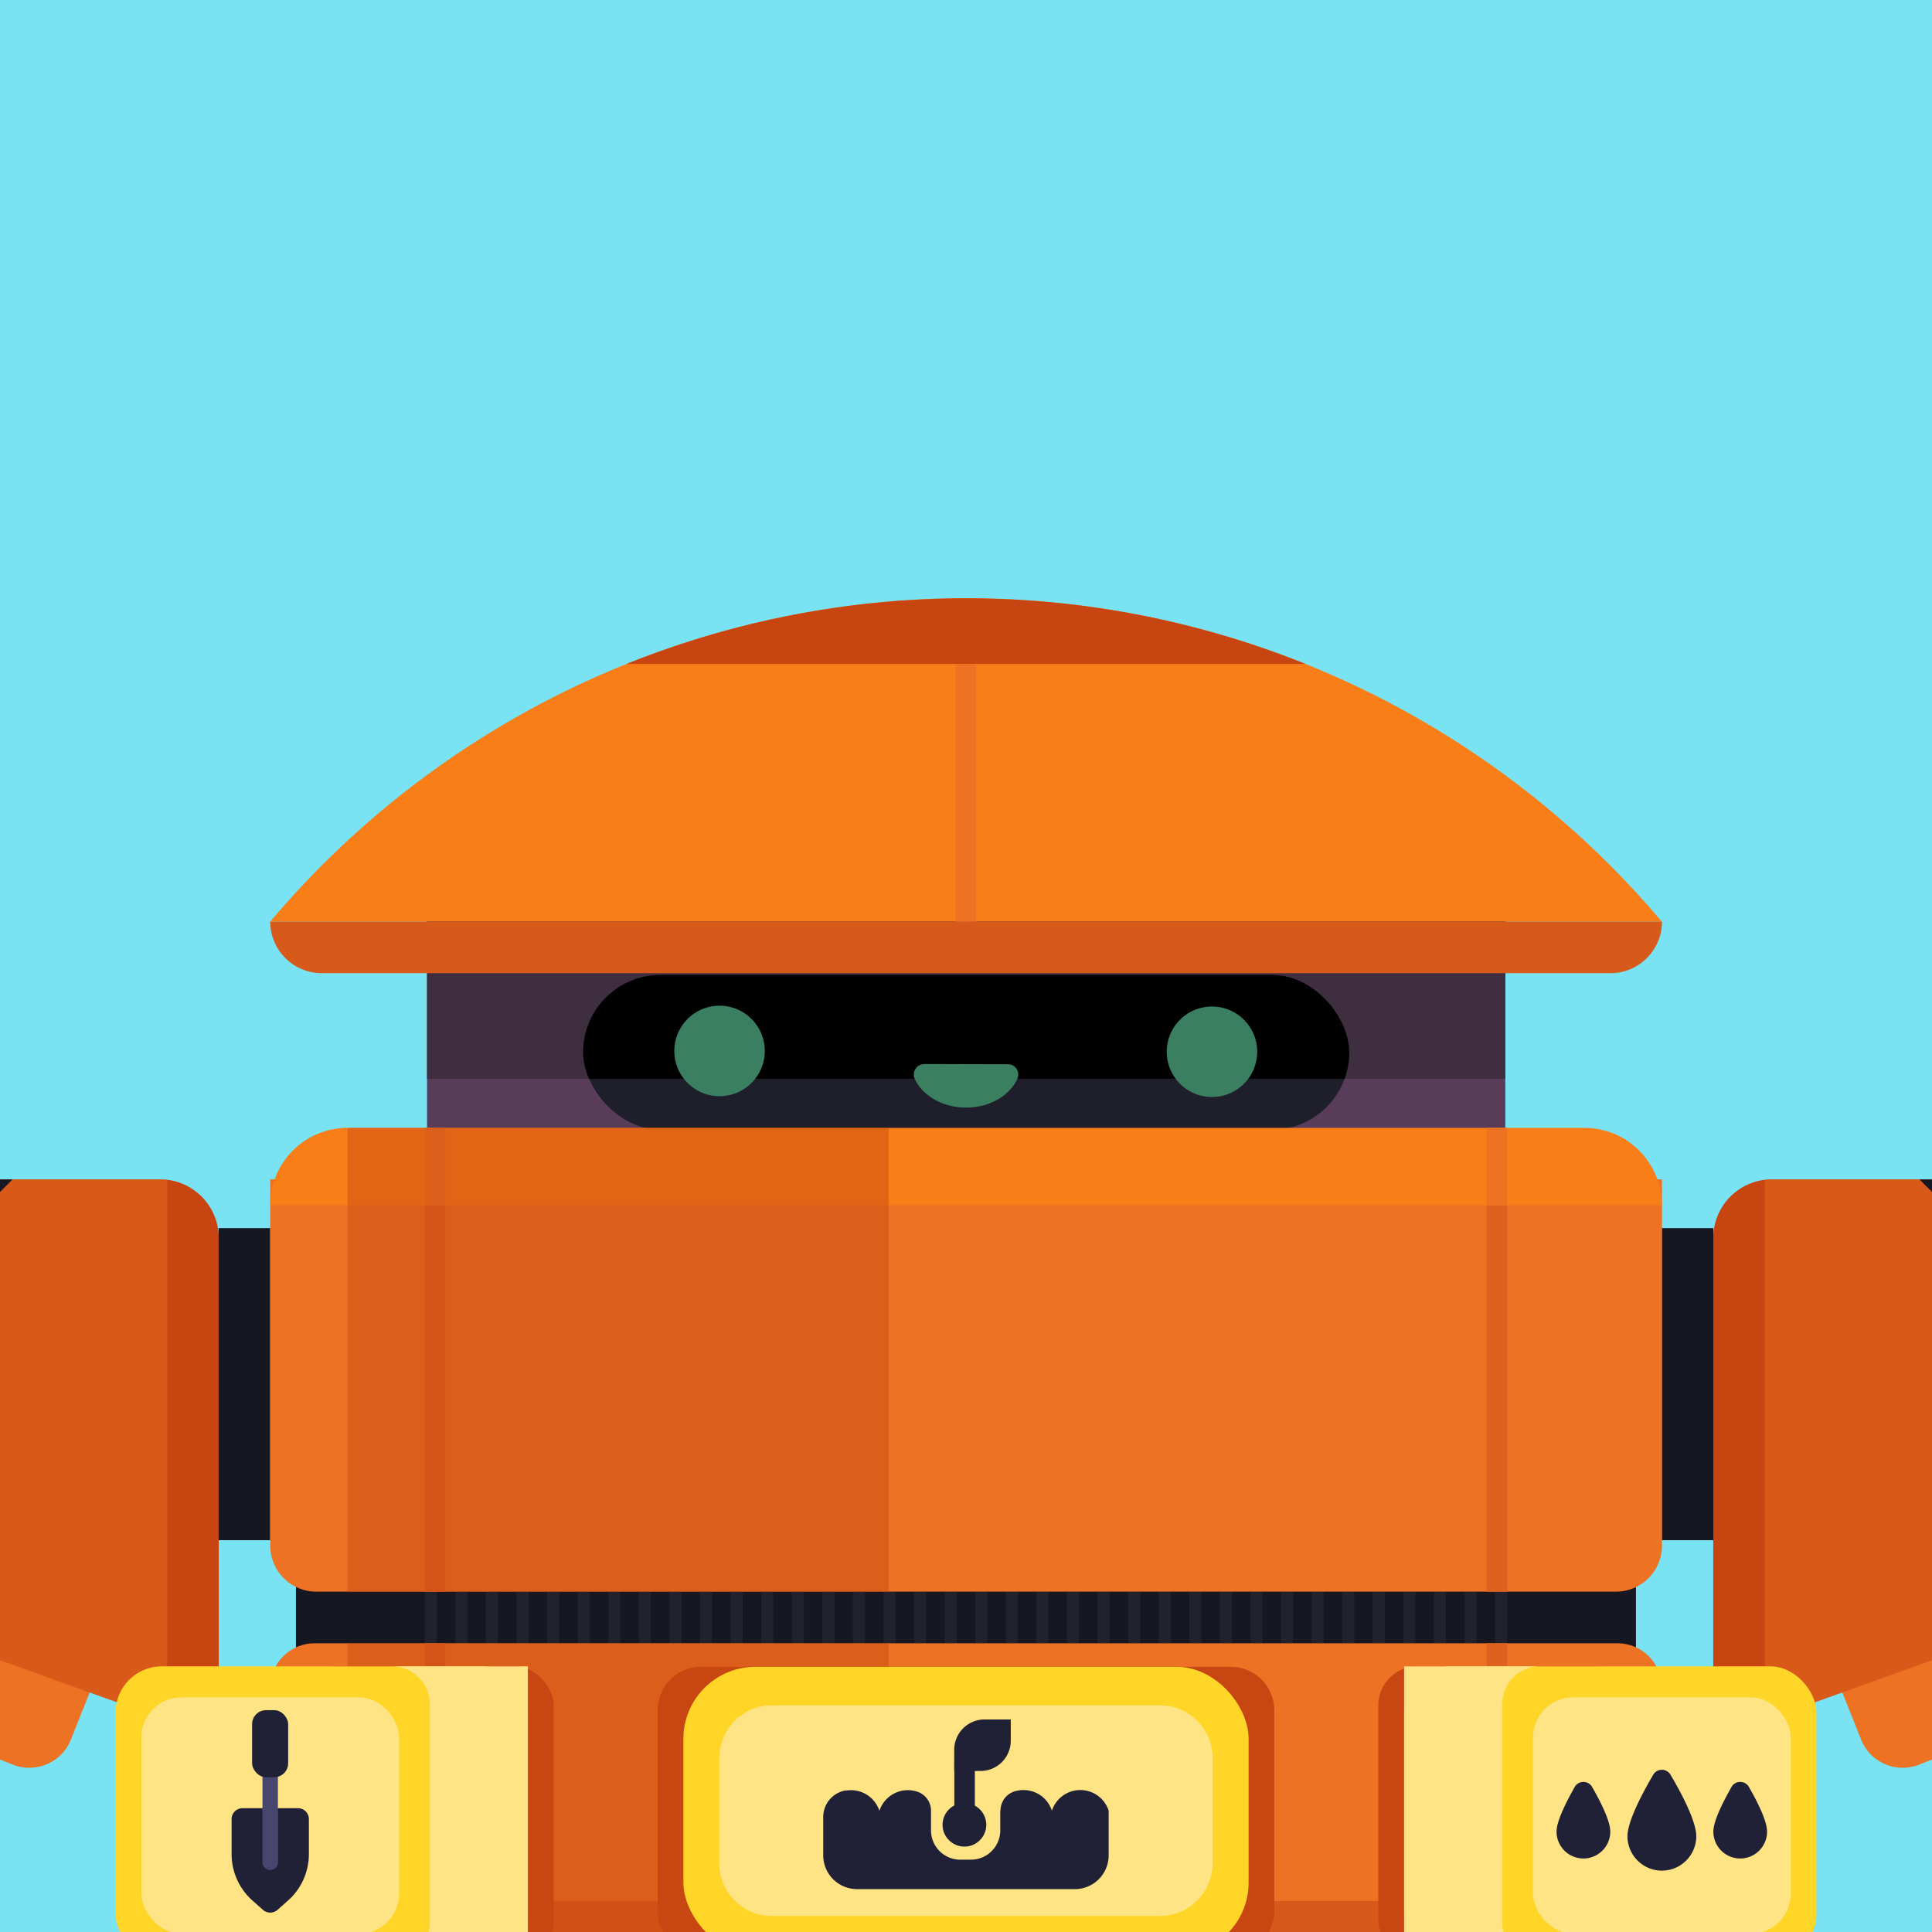 <svg xmlns="http://www.w3.org/2000/svg" xmlns:xlink="http://www.w3.org/1999/xlink" width="164" height="164" xmlns:v="https://vecta.io/nano"><style><![CDATA[.B{fill-rule:evenodd}.C{fill:#ed7224}.D{fill:none}.E{clip-rule:evenodd}.F{fill:#c84611}.G{fill:#c84511}.H{fill:#df611f}.I{fill:#ffd527}.J{fill:#ffe486}.K{fill:#202036}]]></style><defs><clipPath id="A"><path d="M0 0h164v164H0z" class="D"/></clipPath><clipPath id="B"><path d="M206.69 100.11h-56.28a4.98 4.98 0 0 0-4.98 4.98v37.06c0 1.25.61 2.42 1.63 3.14a3.83 3.83 0 0 0 3.5.47l56.12-20.22v-25.42z" class="D E"/></clipPath><clipPath id="C"><path d="M-42.69 100.11h56.28a4.98 4.98 0 0 1 4.98 4.98v37.06c0 1.25-.61 2.42-1.63 3.14a3.83 3.83 0 0 1-3.5.47l-56.12-20.22v-25.42z" class="D E"/></clipPath><clipPath id="D"><rect x="49.5" y="82.76" width="65.03" height="13.14" rx="6.57" class="D"/></clipPath><clipPath id="E"><path d="M141.06 143.25c0-1-.4-1.95-1.1-2.66-.71-.71-1.66-1.1-2.66-1.1H26.7c-1 0-1.95.4-2.66 1.1-.71.71-1.1 1.66-1.1 2.66v17.05c0 4.21 3.42 7.63 7.63 7.63h102.87c4.21 0 7.63-3.42 7.63-7.63v-17.05z" class="D E"/></clipPath><clipPath id="F"><path d="M141.06 78.23a77.27 77.27 0 0 0-118.12 0h0 118.13z" class="D E"/></clipPath><path id="G" d="M36.06 135.11h1.02v4.38h-1.02z"/><path id="H" d="M135.17 151.73c-.14-.29-.44-.47-.76-.47s-.62.18-.76.47c-.66 1.16-1.52 2.83-1.52 3.75a2.28 2.28 0 1 0 4.56 0c0-.92-.85-2.59-1.52-3.75z"/></defs><path d="M0 0h164v164H0z" fill="#79e3f3"/><g clip-path="url(#A)"><path d="M25.12 130.74h113.75v10.94H25.12z" fill="#171721"/><g fill="#22222f"><use xlink:href="#G"/><path d="M38.66 135.11h1.02v4.38h-1.02zm2.59 0h1.02v4.38h-1.02zm2.6 0h1.02v4.38h-1.02zm2.59 0h1.02v4.38h-1.02zm2.6 0h1.02v4.38h-1.02zm2.6 0h1.02v4.38h-1.02zm2.59 0h1.02v4.38h-1.02zm2.6 0h1.02v4.38h-1.02zm2.59 0h1.02v4.38h-1.02zm2.6 0h1.02v4.38h-1.02zm2.6 0h1.02v4.38h-1.02zm2.59 0h1.02v4.38h-1.02zm2.6 0h1.02v4.38h-1.02zm2.59 0h1.02v4.38H72.4zm2.6 0h1.02v4.38H75zm2.59 0h1.02v4.38h-1.02zm2.6 0h1.02v4.38h-1.02zm2.6 0h1.02v4.38h-1.02zm2.59 0h1.02v4.38h-1.02zm2.6 0H89v4.38h-1.02zm2.59 0h1.02v4.38h-1.02zm2.6 0h1.02v4.38h-1.02zm2.6 0h1.02v4.38h-1.02zm2.59 0h1.02v4.38h-1.02zm2.6 0h1.02v4.38h-1.02zm2.59 0h1.02v4.38h-1.02zm2.6 0h1.02v4.38h-1.02zm2.59 0h1.02v4.38h-1.02zm2.6 0h1.02v4.38h-1.02zm2.6 0h1.02v4.38h-1.02zm2.59 0h1.02v4.38h-1.02zm2.6 0h1.02v4.38h-1.02zm2.59 0h1.02v4.38h-1.02zm2.6 0h1.02v4.38h-1.02zm2.6 0h1.02v4.38h-1.02z"/></g><g class="B C"><path d="M149.22 125.66l13.18-5.25 1.51 3.8 7.14 17.93.11.27a3.81 3.81 0 0 1-.04 2.91c-.4.93-1.15 1.66-2.08 2.03l-6.12 2.44a3.81 3.81 0 0 1-2.91-.04c-.93-.4-1.66-1.15-2.03-2.09l-.11-.27-7.14-17.93-1.51-3.8zm-134.44 0L1.6 120.41l-1.51 3.8-7.14 17.93-.11.27a3.81 3.81 0 0 0 .04 2.91c.4.93 1.15 1.66 2.08 2.03l6.12 2.44a3.81 3.81 0 0 0 2.91-.04c.93-.4 1.66-1.15 2.03-2.09l8.77-22.01z"/></g><path d="M206.69 100.11h-56.28a4.98 4.98 0 0 0-4.98 4.98v37.06c0 1.25.61 2.42 1.63 3.14a3.83 3.83 0 0 0 3.5.47l56.12-20.22v-25.42z" class="B G"/><g clip-path="url(#B)" class="B C"><path d="M149.81 100.11h26.25l21.88 31.72 8.75 31.72h-56.88v-63.44z" opacity=".45"/></g><path d="M-42.69 100.11h56.28a4.98 4.98 0 0 1 4.98 4.98v37.06c0 1.25-.61 2.42-1.63 3.14a3.83 3.83 0 0 1-3.5.47l-56.12-20.22v-25.42z" class="B G"/><g clip-path="url(#C)" class="B C"><path d="M14.19 100.11h-26.25l-21.88 31.72-8.75 31.72h56.88v-63.44z" opacity=".45"/></g><g fill="#171721"><g class="B"><path d="M170.4 104.49a7.48 7.48 0 0 1-5.27-2.18l-2.19-2.19h30.63l-2.19 2.19a7.44 7.44 0 0 1-5.27 2.18h-15.7zm-192.5 0a7.48 7.48 0 0 1-5.27-2.18l-2.19-2.19H1.06l-2.19 2.19a7.44 7.44 0 0 1-5.27 2.18h-15.7z"/></g><path d="M141.06 104.25h4.38v26.49h-4.38zm-122.5 0h4.38v26.49h-4.38z"/></g><path d="M141.06 100.11H22.94v31.09a3.91 3.91 0 0 0 3.91 3.91h110.32a3.91 3.91 0 0 0 3.91-3.91v-31.09z" class="B C"/><path d="M36.25 74.1h91.53v21.73H36.25z" fill="#583c5a"/><path d="M36.25 74.1h91.53v17.47H36.25z" fill="#3f2e3f"/><rect x="49.5" y="82.76" width="65.03" height="13.14" rx="6.57" fill="#1f1f2c"/><g clip-path="url(#D)"><path d="M36.25 74.1h91.53v17.47H36.25z"/></g><g class="B"><path d="M102.88 85.44a3.84 3.84 0 1 1 0 7.68 3.84 3.84 0 1 1 0-7.68z" fill="#3a7f61"/><path d="M78.45 90.33c-.3 0-.58.15-.74.41-.16.25-.19.57-.06.84.65 1.42 2.36 2.44 4.36 2.44s3.71-1.02 4.35-2.45c.12-.27.1-.58-.06-.83a.86.86 0 0 0-.73-.4l-7.12-.02z" fill="#3a8060"/><path d="M61.08 85.37a3.84 3.84 0 1 1 0 7.68 3.84 3.84 0 1 1 0-7.68z" fill="#3a7f61"/></g><g class="H"><path d="M126.19 102.3h1.75v32.81h-1.75zm-90.13 0h1.75v32.81h-1.75z"/></g><path d="M141.06 143.25c0-1-.4-1.95-1.1-2.66-.71-.71-1.66-1.1-2.66-1.1H26.7c-1 0-1.95.4-2.66 1.1-.71.71-1.1 1.66-1.1 2.66v17.05c0 4.21 3.42 7.63 7.63 7.63h102.87c4.21 0 7.63-3.42 7.63-7.63v-17.05z" class="B C"/><g clip-path="url(#E)" class="B"><path d="M141.06 161.36a6.56 6.56 0 0 1-6.56 6.56h-105a6.56 6.56 0 0 1-6.56-6.56h0 118.13 0z" fill="#d85a1a"/></g><path d="M126.19 139.49h1.75v21.88h-1.75z" class="H"/><path d="M126.19 161.36h1.75v6.56h-1.75z" fill="#b84f18"/><path d="M36.06 139.49h1.75v21.88h-1.75z" class="H"/><path d="M36.06 161.36h1.75v6.56h-1.75z" fill="#b84f18"/><path d="M141.06 78.23a77.27 77.27 0 0 0-118.12 0h0 118.13z" fill="#f97e18" class="B"/><g clip-path="url(#F)" class="G"><path d="M47 36.67h74.38v19.69H47z"/></g><g class="B"><path d="M22.94 78.23a4.38 4.38 0 0 0 4.38 4.38H136.7a4.38 4.38 0 0 0 4.38-4.38H22.94z" fill="#d85a1a"/><path d="M22.94 102.3a6.56 6.56 0 0 1 6.56-6.56h105a6.56 6.56 0 0 1 6.56 6.56H22.94z" fill="#f97e18"/></g><g class="C"><path d="M126.19 95.74h1.75v6.56h-1.75zm-90.13 0h1.75v6.56h-1.75z"/></g><g class="F"><path d="M29.5 95.74h45.94v39.38H29.5zm0 43.75h45.94v28.44H29.5z" opacity=".45"/></g><path d="M81.12 56.36h1.75v21.88h-1.75z" class="C"/><rect x="117" y="141.45" width="21.88" height="24.94" rx="3.3" class="F"/><rect x="119.19" y="141.45" width="35" height="24.94" rx="3.92" class="I"/><g class="J"><path d="M119.19 141.45h11.53a3.22 3.22 0 0 0-3.21 3.21v18.51a3.22 3.22 0 0 0 3.21 3.21h-11.53v-24.94z" style="mix-blend-mode:multiply" class="B"/><rect x="130.13" y="144.08" width="21.88" height="20.07" rx="3.4" style="mix-blend-mode:multiply"/></g><rect x="25.12" y="141.45" width="21.88" height="24.94" rx="3.3" class="F"/><rect x="9.81" y="141.45" width="35" height="24.94" rx="3.92" class="I"/><g class="J"><path d="M44.81 141.45H33.28a3.22 3.22 0 0 1 3.21 3.21v18.51a3.22 3.22 0 0 1-3.21 3.21h11.53v-24.94z" style="mix-blend-mode:multiply" class="B"/><rect x="12" y="144.08" width="21.88" height="20.07" rx="3.4" style="mix-blend-mode:multiply"/></g><path d="M26.22 154.42c0-.25-.1-.48-.27-.66a.94.94 0 0 0-.66-.27h-4.7c-.25 0-.48.1-.66.27a.94.94 0 0 0-.27.66v2.97a5.27 5.27 0 0 0 1.76 3.93l.9.8c.35.31.88.31 1.24 0l.9-.8a5.27 5.27 0 0 0 1.76-3.93v-2.97z" class="B K"/><g fill="#46466f"><path d="M22.28 149.55h1.31v4.38h-1.31z"/><path d="M23.59,153.49h-1.31v4.59c0,.36,.29,.66,.66,.66s.66-.29,.66-.66v-4.59Z" class="B"/></g><g class="K"><rect x="21.4" y="145.17" width="3.06" height="5.69" rx="1.18"/><g class="B"><path d="M141.82 150.68a.85.85 0 0 0-.75-.45.84.84 0 0 0-.75.45c-.87 1.48-2.17 3.91-2.17 5.19 0 1.61 1.31 2.92 2.92 2.92s2.92-1.31 2.92-2.92c0-1.29-1.3-3.72-2.17-5.19z"/><use xlink:href="#H"/><path d="M148.48 151.73c-.14-.29-.44-.47-.76-.47s-.62.18-.76.47c-.66 1.16-1.52 2.83-1.52 3.75a2.28 2.28 0 1 0 4.56 0c0-.92-.85-2.59-1.52-3.75z"/></g></g><path d="M59.52 141.49h44.96a3.69 3.69 0 0 1 3.69 3.69v17.04a3.69 3.69 0 0 1-3.69 3.69H59.52a3.69 3.69 0 0 1-3.69-3.69v-17.04a3.69 3.69 0 0 1 3.69-3.69z" class="F"/><rect x="58.01" y="141.49" width="47.98" height="24.42" rx="6.11" class="I"/><path d="M65.53,144.76h32.93c2.47,0,4.47,2,4.47,4.47v8.94c0,2.47-2,4.47-4.47,4.47h-32.93c-2.47,0-4.47-2-4.47-4.47v-8.94c0-2.47,2-4.47,4.47-4.47Z" style="mix-blend-mode:multiply" class="J"/><g class="B K"><path d="M84.93 153.68c0-.74.49-1.4 1.2-1.62.24-.07.49-.11.75-.11h0c1.13 0 2.08.73 2.41 1.75.33-1.01 1.29-1.75 2.41-1.75h0c1.13 0 2.08.73 2.41 1.75v3.79a2.87 2.87 0 0 1-2.87 2.87H72.75a2.87 2.87 0 0 1-2.87-2.87v-3.22c-.01-1.11.76-2.06 1.85-2.28.16 0 .33-.03.5-.03 1.13 0 2.08.73 2.42 1.75.33-1.01 1.29-1.75 2.41-1.75h0c.29 0 .56.05.81.13a1.7 1.7 0 0 1 1.16 1.61v1.67c0 1.38 1.11 2.49 2.49 2.49h.9c.66 0 1.3-.26 1.76-.73a2.48 2.48 0 0 0 .73-1.76v-1.67zm-3.06-.63c1.02 0 1.85.83 1.85 1.85s-.83 1.85-1.85 1.85-1.86-.83-1.86-1.85.83-1.85 1.86-1.85zm-.87-4.52a2.57 2.57 0 0 1 2.57-2.57h2.23v1.8c0 1.42-1.15 2.57-2.56 2.57H81v-1.8z"/><path d="M82.75 149.45h-1.74v4.91a.87.87 0 1 0 1.74 0v-4.91z"/></g></g></svg>
